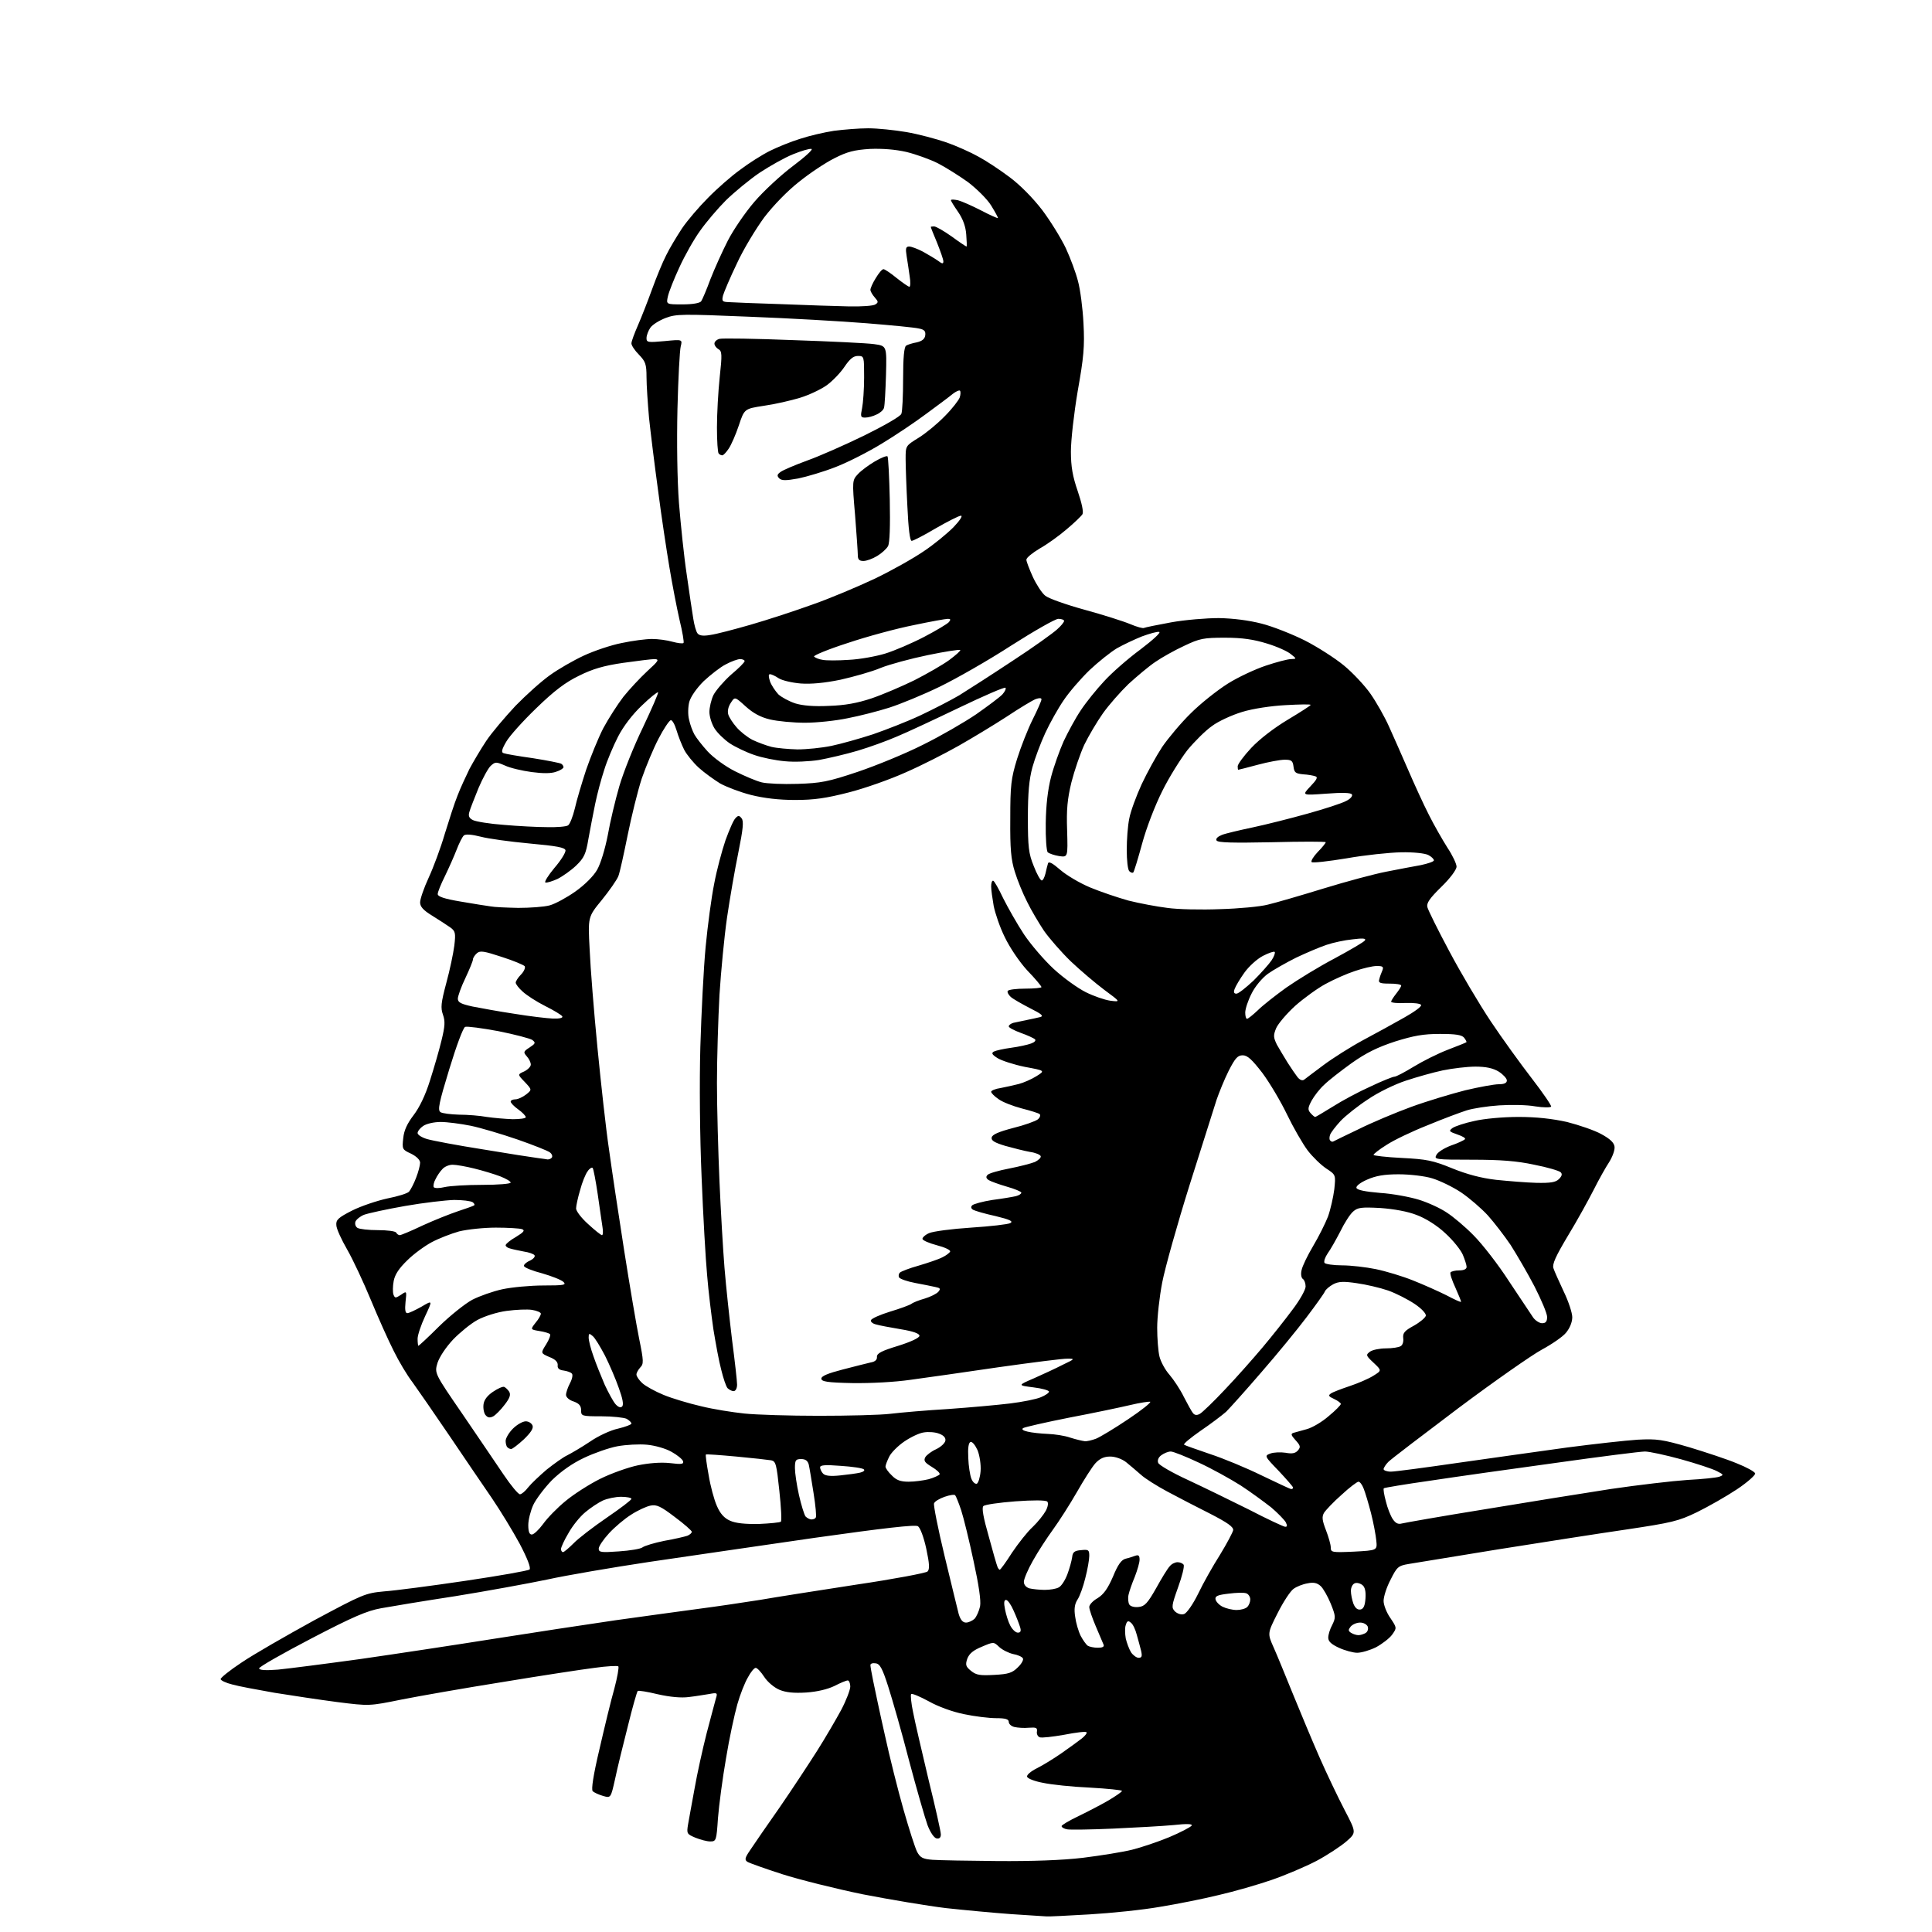<?xml version="1.0" encoding="UTF-8" standalone="no"?>
<svg 
  version="1.1" 
  xmlns="http://www.w3.org/2000/svg" 
  xmlns:xlink="http://www.w3.org/1999/xlink" 
  xmlns:svg="http://www.w3.org/2000/svg"
  xmlns:rdf="http://www.w3.org/1999/02/22-rdf-syntax-ns#"
  xmlns:cc="http://creativecommons.org/ns#"
  xmlns:dc="http://purl.org/dc/elements/1.1/"
  viewBox="0 0 768 768"
  width="768"
  height="768"
>
<style>svg {background-color: white; }</style>"
<path stroke="none" fill="black" fill-rule="evenodd" d="M416.0,761.8C415.2,761.8 408.9,761.3 402.0,760.9C395.1,760.4 383.4,759.3 376.0,758.5C368.6,757.6 353.7,755.1 342.9,753.0C332.2,750.8 317.8,747.2 310.9,745.0C304.1,742.8 297.9,740.6 297.1,740.1C295.9,739.3 296.1,738.5 298.3,735.3C299.7,733.2 304.9,725.6 309.9,718.5C314.8,711.4 321.5,701.2 324.8,696.0C328.1,690.8 332.4,683.4 334.4,679.7C336.4,675.9 338.0,671.7 338.0,670.4C338.0,669.1 337.5,668.0 337.0,668.0C336.4,668.0 334.0,669.0 331.7,670.2C329.0,671.5 324.9,672.5 320.5,672.8C315.6,673.1 312.4,672.8 309.8,671.7C307.7,670.8 305.1,668.6 303.8,666.6C302.5,664.6 301.0,663.0 300.4,663.0C299.8,663.0 298.4,664.7 297.3,666.8C296.1,668.8 294.2,673.6 293.1,677.5C292.0,681.4 289.9,691.0 288.6,699.0C287.2,707.0 285.8,717.7 285.4,722.8C284.8,731.7 284.7,732.0 282.3,732.0C281.0,732.0 278.4,731.3 276.4,730.5C273.1,729.1 272.9,728.9 273.5,725.3C273.9,723.2 275.0,716.8 276.1,711.0C277.1,705.2 279.3,695.3 280.9,689.0C282.6,682.7 284.2,676.4 284.6,675.1C285.3,672.9 285.1,672.8 281.9,673.4C280.0,673.7 276.4,674.3 273.8,674.6C270.8,675.0 266.4,674.6 261.5,673.5C257.4,672.5 253.7,671.9 253.5,672.2C253.2,672.5 251.4,678.7 249.6,686.1C247.7,693.5 245.4,702.9 244.5,707.2C242.8,714.8 242.8,714.8 239.7,713.9C238.0,713.4 236.2,712.6 235.6,712.0C235.0,711.4 235.8,705.8 238.3,695.3C240.3,686.6 242.9,675.8 244.2,671.3C245.4,666.8 246.1,662.8 245.8,662.4C245.4,662.1 241.2,662.3 236.3,663.0C231.5,663.6 215.1,666.1 200.0,668.6C184.9,671.0 166.7,674.2 159.6,675.6C146.8,678.2 146.8,678.2 134.1,676.6C127.2,675.7 115.9,674.0 109.1,672.9C102.3,671.7 94.7,670.3 92.3,669.6C89.8,669.0 87.8,668.0 87.7,667.5C87.6,667.0 91.3,664.0 96.0,660.9C100.7,657.7 113.6,650.3 124.7,644.2C144.3,633.7 145.2,633.3 152.7,632.6C157.0,632.3 171.5,630.4 185.0,628.4C198.5,626.4 209.9,624.4 210.5,623.9C211.1,623.3 209.7,619.6 206.6,613.7C203.9,608.7 198.9,600.5 195.5,595.5C192.1,590.5 184.4,579.3 178.5,570.5C172.6,561.8 166.0,552.3 164.0,549.5C161.9,546.8 158.5,541.1 156.5,537.0C154.4,532.9 150.3,523.7 147.4,516.7C144.5,509.7 140.3,500.7 138.0,496.7C135.7,492.7 133.7,488.4 133.7,487.0C133.5,484.9 134.5,484.0 140.0,481.2C143.6,479.4 149.9,477.3 154.0,476.4C158.1,475.6 162.0,474.4 162.6,473.7C163.2,473.0 164.5,470.6 165.4,468.2C166.3,465.9 167.0,463.2 167.0,462.2C167.0,461.1 165.6,459.7 163.4,458.6C159.9,457.0 159.8,456.8 160.3,452.4C160.6,449.3 161.9,446.6 164.4,443.3C166.7,440.3 169.1,435.4 170.9,429.6C172.5,424.6 174.6,417.4 175.5,413.6C176.9,407.9 177.0,406.0 176.1,403.4C175.1,400.6 175.3,398.7 177.4,390.8C178.8,385.7 180.2,379.0 180.6,375.9C181.2,370.8 181.0,370.1 178.9,368.6C177.6,367.7 174.4,365.6 171.8,364.0C168.2,361.8 167.0,360.4 167.0,358.7C167.0,357.4 168.5,353.0 170.4,348.9C172.3,344.8 175.2,337.0 176.8,331.5C178.5,326.0 180.7,319.1 181.9,316.2C183.0,313.3 185.2,308.6 186.6,305.7C188.1,302.9 191.1,297.8 193.3,294.5C195.5,291.2 200.8,285.0 204.9,280.6C209.1,276.3 215.2,270.8 218.6,268.4C221.9,266.0 228.0,262.5 232.1,260.6C236.2,258.7 243.0,256.4 247.2,255.6C251.4,254.7 256.8,254.0 259.2,254.0C261.6,254.0 265.2,254.5 267.3,255.1C269.5,255.7 271.4,255.9 271.7,255.6C272.0,255.4 271.3,251.2 270.1,246.3C269.0,241.5 267.2,232.1 266.1,225.5C265.0,218.9 262.9,205.2 261.6,195.0C260.2,184.8 258.6,171.8 258.0,166.1C257.5,160.4 257.0,153.2 257.0,149.9C257.0,144.8 256.6,143.7 254.0,141.0C252.3,139.3 251.0,137.3 251.0,136.5C251.0,135.7 252.2,132.5 253.6,129.3C255.0,126.1 257.5,119.7 259.2,115.0C260.9,110.3 263.4,104.2 264.8,101.5C266.1,98.8 269.0,94.0 271.1,90.8C273.2,87.7 277.8,82.3 281.4,78.7C284.9,75.1 290.7,70.0 294.2,67.5C297.6,64.9 303.0,61.5 306.0,60.0C309.0,58.5 314.4,56.3 318.0,55.2C321.6,54.0 327.6,52.6 331.5,52.0C335.4,51.5 341.5,51.0 345.1,51.0C348.8,51.0 355.6,51.7 360.3,52.5C365.0,53.3 372.1,55.2 376.2,56.6C380.2,58.0 386.0,60.6 389.0,62.3C392.0,63.9 397.6,67.6 401.3,70.4C405.5,73.5 410.6,78.7 414.3,83.5C417.6,87.9 421.8,94.7 423.7,98.7C425.5,102.6 427.7,108.5 428.5,111.7C429.4,114.9 430.4,122.5 430.7,128.5C431.2,137.8 430.8,142.0 428.4,155.5C426.9,164.4 425.7,175.0 425.7,179.5C425.7,185.5 426.4,189.4 428.4,195.2C430.0,199.9 430.8,203.5 430.3,204.4C429.9,205.1 427.0,207.9 424.0,210.4C421.0,213.0 416.1,216.5 413.2,218.1C410.4,219.8 408.0,221.7 408.0,222.5C408.0,223.2 409.2,226.3 410.6,229.4C412.0,232.4 414.2,235.8 415.5,236.8C416.8,237.9 423.9,240.4 431.2,242.4C438.5,244.4 446.7,247.0 449.3,248.1C451.9,249.2 454.4,249.9 454.8,249.6C455.2,249.4 460.0,248.4 465.5,247.4C471.0,246.4 479.6,245.7 484.5,245.7C490.2,245.8 496.5,246.6 501.5,247.9C505.9,249.0 513.7,252.1 518.7,254.6C523.8,257.2 530.8,261.7 534.3,264.6C537.7,267.4 542.5,272.5 544.8,275.8C547.1,279.1 550.4,284.9 552.1,288.7C553.8,292.4 557.2,300.2 559.7,305.9C562.2,311.7 565.9,319.8 568.0,323.9C570.1,328.1 573.5,334.0 575.4,337.0C577.4,340.0 579.0,343.4 579.0,344.5C579.0,345.7 576.5,349.1 573.0,352.5C568.3,357.1 567.0,359.0 567.4,360.6C567.7,361.8 571.6,369.7 576.1,378.1C580.6,386.6 588.0,399.1 592.6,406.0C597.2,412.9 604.6,423.1 609.0,428.8C613.4,434.5 616.8,439.5 616.6,439.9C616.3,440.3 613.5,440.3 610.3,439.8C607.1,439.2 600.7,439.1 596.0,439.4C591.3,439.7 585.5,440.6 583.0,441.4C580.5,442.2 573.5,444.8 567.5,447.3C561.4,449.7 554.1,453.2 551.2,455.1C548.3,456.9 546.0,458.7 546.0,459.1C546.0,459.4 551.1,460.0 557.2,460.3C567.1,460.8 569.6,461.3 577.2,464.4C583.1,466.8 588.7,468.3 594.7,469.0C599.6,469.5 606.8,470.1 610.8,470.2C616.4,470.3 618.4,470.0 619.7,468.7C620.9,467.5 621.1,466.7 620.4,466.0C619.8,465.4 615.1,464.0 609.9,463.0C603.0,461.5 596.4,461.0 585.2,461.0C570.5,461.0 570.0,460.9 571.0,459.1C571.5,458.0 574.1,456.4 576.7,455.4C579.4,454.5 581.9,453.3 582.3,452.9C582.8,452.5 581.5,451.7 579.4,451.0C576.0,449.8 575.8,449.6 577.4,448.4C578.4,447.7 582.3,446.4 586.1,445.6C589.9,444.7 597.5,444.0 603.6,444.0C610.8,444.0 617.0,444.7 622.9,446.0C627.6,447.2 633.8,449.3 636.5,450.8C640.0,452.7 641.6,454.2 641.8,455.8C642.0,457.1 641.0,459.8 639.7,461.9C638.3,464.0 635.5,469.0 633.5,473.0C631.4,477.1 626.9,485.3 623.3,491.2C618.4,499.4 617.0,502.5 617.5,504.1C617.9,505.4 619.8,509.5 621.6,513.4C623.5,517.3 625.0,521.9 625.0,523.6C625.0,525.6 624.0,528.0 622.5,529.8C621.2,531.4 616.8,534.4 612.9,536.5C609.0,538.6 594.1,549.0 579.8,559.7C565.6,570.4 553.0,580.0 551.9,581.1C550.9,582.1 550.0,583.5 550.0,584.0C550.0,584.5 551.3,585.0 552.9,585.0C554.5,585.0 566.5,583.4 579.6,581.5C592.8,579.6 612.3,576.9 623.0,575.4C633.7,574.0 646.3,572.6 651.0,572.3C658.6,571.9 660.8,572.2 671.5,575.3C678.1,577.3 686.6,580.1 690.4,581.7C694.2,583.2 697.5,585.0 697.7,585.7C697.9,586.3 694.7,589.2 690.5,592.0C686.3,594.8 679.1,598.9 674.6,601.1C667.2,604.7 664.5,605.3 646.5,608.0C635.5,609.6 612.5,613.2 595.5,615.9C578.5,618.7 562.5,621.3 560.0,621.7C555.8,622.4 555.3,622.9 552.8,627.9C551.2,630.9 550.0,634.7 550.0,636.4C550.0,638.0 551.2,641.1 552.7,643.2C555.3,647.1 555.3,647.1 553.4,649.8C552.3,651.3 549.4,653.5 547.0,654.8C544.6,656.0 541.2,657.0 539.5,657.0C537.9,657.0 534.6,656.1 532.2,655.0C529.2,653.6 528.0,652.5 528.0,651.0C528.0,649.8 528.7,647.5 529.6,645.9C531.0,643.0 531.0,642.5 529.0,637.5C527.8,634.6 526.0,631.4 525.0,630.5C523.6,629.2 522.1,628.9 519.8,629.4C517.9,629.7 515.4,630.7 514.2,631.6C513.0,632.4 510.1,636.8 507.9,641.2C503.8,649.3 503.8,649.3 506.3,654.9C507.7,658.0 511.1,666.4 514.0,673.5C516.9,680.6 521.6,691.9 524.5,698.5C527.4,705.1 531.9,714.5 534.5,719.5C539.2,728.5 539.2,728.5 535.2,732.0C533.0,733.9 527.7,737.4 523.4,739.7C519.0,742.0 511.0,745.4 505.5,747.3C500.0,749.2 490.6,751.9 484.5,753.3C478.4,754.8 467.9,756.9 461.1,758.0C454.3,759.2 441.7,760.5 433.1,761.0C424.5,761.5 416.8,761.9 416.0,761.8zM396.5,739.8C410.1,739.9 422.1,739.5 430.5,738.5C437.7,737.6 446.4,736.2 450.0,735.3C453.6,734.4 460.2,732.2 464.8,730.3C469.3,728.4 473.3,726.3 473.7,725.7C474.1,725.0 471.8,724.9 466.4,725.5C462.1,725.9 451.3,726.5 442.5,726.9C433.7,727.3 425.5,727.4 424.3,727.2C423.0,727.0 422.0,726.4 422.0,725.9C422.0,725.5 425.0,723.7 428.8,721.9C432.5,720.1 437.9,717.3 440.8,715.6C443.6,713.9 446.0,712.3 446.0,711.9C446.0,711.6 440.3,711.0 433.2,710.6C426.2,710.3 417.8,709.4 414.6,708.7C411.3,708.1 408.5,707.0 408.3,706.3C408.0,705.6 409.8,704.1 412.2,702.9C414.6,701.7 419.0,699.0 422.0,696.9C425.0,694.8 428.6,692.2 430.0,691.1C431.4,690.0 432.2,688.9 431.9,688.6C431.6,688.2 427.6,688.7 423.0,689.6C418.5,690.4 414.1,690.9 413.3,690.6C412.5,690.3 412.0,689.2 412.2,688.3C412.4,686.8 411.9,686.6 409.0,686.8C407.1,687.0 404.5,686.8 403.2,686.5C402.0,686.2 401.0,685.3 401.0,684.5C401.0,683.4 399.7,683.0 396.0,683.0C393.2,683.0 387.4,682.3 383.2,681.4C378.7,680.5 372.9,678.4 369.2,676.3C365.7,674.4 362.6,673.1 362.2,673.4C361.9,673.8 362.2,677.1 363.0,680.8C363.7,684.5 366.5,696.4 369.1,707.4C371.8,718.3 374.0,728.1 374.0,729.2C374.0,730.5 373.4,731.0 372.3,730.8C371.3,730.6 369.8,728.4 368.7,725.5C367.7,722.7 364.4,711.3 361.4,700.0C358.5,688.7 354.7,675.5 353.1,670.5C350.8,663.3 349.8,661.4 348.1,661.2C346.9,661.0 346.0,661.3 346.0,661.9C346.0,662.4 346.5,665.3 347.1,668.2C347.7,671.1 349.7,680.7 351.7,689.5C353.6,698.3 357.0,711.8 359.2,719.5C361.4,727.2 363.8,734.7 364.6,736.2C365.8,738.4 366.8,739.0 370.7,739.3C373.4,739.5 385.0,739.7 396.5,739.8zM395.2,665.8C400.9,665.5 402.4,665.0 404.6,662.8C406.1,661.4 407.0,659.7 406.6,659.2C406.3,658.6 404.5,657.8 402.7,657.5C401.0,657.1 398.5,655.9 397.2,654.7C395.0,652.6 395.0,652.6 390.3,654.6C386.9,656.0 385.3,657.3 384.5,659.4C383.7,661.8 383.9,662.5 386.0,664.2C388.1,665.9 389.6,666.1 395.2,665.8zM110.5,663.7C114.6,663.3 129.4,661.4 143.2,659.5C157.1,657.5 180.9,653.9 196.0,651.5C211.1,649.1 232.9,645.8 244.5,644.1C256.1,642.5 271.1,640.4 278.0,639.5C284.9,638.6 295.7,637.0 302.0,636.0C308.3,634.9 325.6,632.2 340.5,629.9C355.4,627.7 368.0,625.3 368.7,624.7C369.6,623.8 369.5,621.7 368.2,615.6C367.2,611.0 365.8,607.3 364.9,606.7C363.8,606.0 351.6,607.4 323.9,611.3C302.2,614.4 272.6,618.8 258.0,620.9C243.4,623.1 225.2,626.2 217.5,627.9C209.8,629.5 193.4,632.5 181.0,634.5C168.6,636.4 155.3,638.6 151.5,639.3C145.9,640.3 140.3,642.7 123.8,651.3C112.3,657.3 103.0,662.6 103.0,663.2C103.0,663.9 105.4,664.1 110.5,663.7zM452.6,659.0C453.9,659.0 454.1,658.4 453.6,656.2C453.2,654.7 452.5,651.9 451.9,649.9C451.4,647.9 450.4,645.7 449.6,645.1C448.5,644.1 448.0,644.3 447.5,646.0C447.1,647.1 447.2,649.5 447.5,651.3C447.9,653.0 448.8,655.5 449.6,656.8C450.4,658.0 451.8,659.0 452.6,659.0zM436.4,655.0C438.3,655.0 439.0,654.6 438.7,653.8C438.4,653.1 437.0,649.8 435.6,646.5C434.2,643.2 433.0,639.8 433.0,638.8C433.0,637.9 434.5,636.3 436.3,635.3C438.7,633.8 440.3,631.6 442.4,626.8C444.4,621.9 445.8,620.0 447.5,619.6C448.8,619.3 450.5,618.7 451.4,618.4C452.6,618.0 453.0,618.4 453.0,620.0C453.0,621.2 452.1,624.2 451.1,626.8C450.0,629.4 448.9,632.6 448.6,634.0C448.3,635.4 448.5,637.1 448.9,637.8C449.4,638.6 451.0,639.0 452.6,638.8C455.0,638.6 456.2,637.3 459.6,631.3C461.8,627.3 464.2,623.4 465.0,622.6C465.7,621.7 467.1,621.0 468.1,621.0C469.1,621.0 470.2,621.5 470.5,622.0C470.9,622.6 469.9,626.6 468.3,631.0C465.7,638.3 465.6,639.1 467.1,640.6C468.1,641.5 469.6,642.0 470.7,641.6C471.7,641.3 474.2,637.8 476.3,633.5C478.3,629.3 482.2,622.4 485.0,618.0C487.7,613.6 490.0,609.2 490.2,608.3C490.4,607.0 488.0,605.3 481.0,601.7C475.8,599.1 468.1,595.1 464.0,592.9C459.9,590.7 455.1,587.7 453.5,586.2C451.8,584.7 449.2,582.5 447.6,581.2C445.9,579.9 443.3,579.0 441.3,579.0C438.9,579.0 437.2,579.8 435.5,581.6C434.2,583.0 430.9,588.2 428.1,593.1C425.3,598.0 421.0,604.7 418.6,608.0C416.2,611.3 412.6,616.8 410.6,620.4C408.6,623.9 407.0,627.7 407.0,628.8C407.0,630.0 407.9,631.0 409.2,631.4C410.5,631.7 413.2,632.0 415.3,632.0C417.4,632.0 419.9,631.6 420.9,631.0C421.9,630.5 423.4,628.2 424.3,625.8C425.2,623.4 426.0,620.4 426.2,619.0C426.4,617.0 427.1,616.4 429.8,616.2C432.7,615.9 433.0,616.1 433.0,618.5C433.0,620.0 432.3,624.0 431.4,627.4C430.6,630.7 429.2,634.6 428.3,635.9C427.2,637.6 426.9,639.6 427.4,642.7C427.7,645.1 428.7,648.5 429.6,650.3C430.5,652.0 431.8,653.8 432.4,654.2C433.0,654.6 434.8,655.0 436.4,655.0zM540.0,650.0C540.8,650.0 542.1,649.6 542.9,649.1C543.7,648.6 544.0,647.5 543.7,646.6C543.3,645.7 542.0,645.0 540.7,645.0C539.3,645.0 537.7,645.7 536.9,646.6C535.9,647.9 535.9,648.3 537.1,649.1C537.9,649.6 539.2,650.0 540.0,650.0zM404.6,649.0C405.7,649.0 406.0,648.4 405.5,646.8C405.1,645.5 404.0,642.6 402.9,640.2C401.9,637.9 400.6,636.0 399.9,636.0C399.1,636.0 399.0,637.2 399.5,639.7C399.9,641.8 400.8,644.7 401.6,646.2C402.4,647.7 403.7,649.0 404.6,649.0zM384.0,645.0C385.0,645.0 386.5,644.3 387.4,643.5C388.2,642.6 389.2,640.4 389.6,638.5C390.0,636.3 389.1,630.1 387.0,620.5C385.3,612.5 383.1,603.5 382.1,600.4C381.1,597.4 380.0,594.7 379.7,594.4C379.4,594.0 377.5,594.3 375.5,595.0C373.5,595.7 371.6,596.8 371.3,597.6C371.0,598.3 372.9,607.8 375.5,618.6C378.1,629.3 380.6,639.7 381.1,641.6C381.8,643.9 382.7,645.0 384.0,645.0zM491.6,640.0C493.2,640.0 495.1,639.5 495.8,638.8C496.5,638.1 497.0,636.8 497.0,635.8C497.0,634.8 496.3,633.7 495.5,633.4C494.6,633.0 491.5,633.1 488.4,633.5C484.0,634.0 482.9,634.5 483.2,635.8C483.4,636.7 484.6,638.0 486.0,638.7C487.4,639.4 489.9,640.0 491.6,640.0zM540.8,639.8C542.0,639.6 542.6,638.3 542.8,635.4C543.0,632.7 542.6,630.9 541.6,630.1C540.7,629.4 539.3,629.0 538.5,629.4C537.7,629.7 537.0,631.0 537.0,632.4C537.0,633.8 537.5,636.1 538.0,637.5C538.7,639.2 539.6,640.0 540.8,639.8zM397.4,624.0C397.7,624.0 399.9,621.0 402.3,617.2C404.8,613.5 408.4,608.9 410.5,607.0C412.5,605.1 414.8,602.2 415.7,600.6C416.6,598.9 416.8,597.4 416.3,596.9C415.7,596.3 410.5,596.3 403.7,596.8C397.2,597.3 391.5,598.1 390.9,598.7C390.2,599.4 390.9,603.3 393.0,610.6C394.6,616.6 396.2,622.1 396.5,622.8C396.7,623.4 397.2,624.0 397.4,624.0zM223.8,617.0C224.2,617.0 226.1,615.4 228.0,613.5C229.8,611.6 235.8,607.0 241.2,603.3C246.6,599.6 251.0,596.3 251.0,595.8C251.0,595.4 249.2,595.0 246.9,595.0C244.6,595.0 241.4,595.7 239.6,596.5C237.9,597.3 234.7,599.4 232.7,601.1C230.6,602.8 227.6,606.5 226.0,609.4C224.3,612.2 223.0,615.1 223.0,615.8C223.0,616.4 223.4,617.0 223.8,617.0zM246.0,616.7C250.5,616.4 254.7,615.7 255.4,615.1C256.2,614.5 260.1,613.3 264.1,612.5C268.2,611.8 272.3,610.8 273.2,610.5C274.2,610.1 275.0,609.4 275.0,608.9C275.0,608.5 272.0,605.8 268.2,603.0C262.7,598.8 261.0,598.0 258.6,598.5C257.0,598.8 253.5,600.4 250.9,602.1C248.3,603.7 244.3,607.1 242.1,609.5C239.8,612.0 238.0,614.7 238.0,615.6C238.0,617.1 239.0,617.2 246.0,616.7zM538.2,616.8C547.5,616.3 547.5,616.3 547.1,612.4C546.9,610.3 546.0,605.4 545.0,601.5C544.0,597.6 542.7,593.3 542.1,591.8C541.5,590.2 540.6,589.0 540.0,589.0C539.5,589.0 536.4,591.3 533.3,594.2C530.1,597.0 527.0,600.3 526.3,601.4C525.4,603.0 525.6,604.4 527.1,608.3C528.1,610.9 529.0,614.0 529.0,615.1C529.0,617.1 529.4,617.2 538.2,616.8zM211.4,610.0C212.2,610.0 214.2,608.1 215.9,605.8C217.6,603.4 221.6,599.3 224.8,596.7C227.9,594.1 234.1,590.1 238.5,587.9C242.9,585.7 249.7,583.3 253.5,582.5C257.9,581.6 262.6,581.2 266.3,581.6C271.1,582.2 271.9,582.0 271.5,580.8C271.2,580.0 269.1,578.3 266.9,577.1C264.6,575.8 260.4,574.6 257.2,574.3C254.1,574.0 248.8,574.3 245.5,574.9C242.2,575.5 236.2,577.6 232.2,579.5C227.5,581.7 223.0,584.9 219.4,588.4C216.4,591.5 213.1,595.9 212.0,598.2C210.9,600.6 210.0,604.2 210.0,606.2C210.0,608.8 210.4,610.0 211.4,610.0zM510.8,606.9C511.7,607.0 511.8,606.5 511.1,605.1C510.5,604.1 507.9,601.4 505.3,599.2C502.6,597.1 497.2,593.1 493.2,590.5C489.1,587.9 481.7,583.8 476.5,581.4C471.4,579.0 466.4,577.0 465.4,577.0C464.3,577.0 462.7,577.7 461.6,578.5C460.5,579.3 460.0,580.5 460.4,581.5C460.7,582.4 466.1,585.5 472.2,588.3C478.4,591.2 489.3,596.5 496.5,600.1C503.6,603.8 510.1,606.8 510.8,606.9zM301.7,605.8C306.2,605.6 310.1,605.2 310.4,604.9C310.8,604.6 310.5,599.0 309.8,592.6C308.7,582.1 308.4,580.9 306.6,580.5C305.4,580.3 299.2,579.6 292.7,579.0C286.2,578.4 280.7,578.0 280.6,578.2C280.4,578.4 280.9,582.0 281.7,586.4C282.4,590.7 283.9,596.3 285.0,598.7C286.3,601.7 287.9,603.5 290.2,604.5C292.4,605.5 296.1,605.9 301.7,605.8zM557.3,605.6C558.5,605.3 573.2,602.7 590.0,600.0C606.8,597.2 629.4,593.6 640.3,591.9C651.2,590.3 664.9,588.7 670.8,588.3C676.7,588.0 682.4,587.4 683.5,587.0C685.3,586.3 685.2,586.2 682.5,584.8C680.8,583.9 674.4,581.8 668.3,580.1C662.1,578.4 655.6,577.0 653.9,577.0C652.1,577.0 636.3,579.0 618.6,581.5C601.0,583.9 578.4,587.1 568.5,588.6C558.6,590.0 550.3,591.4 550.1,591.6C549.8,591.9 550.2,594.2 550.9,596.8C551.5,599.4 552.8,602.6 553.6,603.8C554.8,605.6 555.8,606.0 557.3,605.6zM322.6,604.0C323.3,604.0 324.1,603.7 324.3,603.2C324.6,602.8 324.2,598.5 323.4,593.5C322.6,588.5 321.8,583.5 321.5,582.2C321.1,580.7 320.2,580.0 318.5,580.0C316.3,580.0 316.0,580.4 316.0,583.6C316.0,585.5 316.7,590.3 317.6,594.3C318.5,598.3 319.7,602.1 320.2,602.8C320.8,603.4 321.8,604.0 322.6,604.0zM206.7,594.0C207.3,594.0 208.8,592.8 210.0,591.2C211.2,589.7 214.5,586.6 217.3,584.2C220.2,581.9 223.8,579.3 225.5,578.5C227.1,577.7 231.2,575.3 234.5,573.1C237.8,570.8 242.8,568.5 245.7,567.9C248.6,567.2 251.0,566.3 251.0,565.9C251.0,565.4 250.1,564.6 249.1,564.0C248.0,563.5 243.5,563.0 239.1,563.0C231.2,563.0 231.0,562.9 231.0,560.6C231.0,558.8 230.2,557.9 228.0,557.1C226.3,556.6 225.0,555.4 225.0,554.5C225.0,553.6 225.7,551.5 226.6,549.8C227.5,548.1 227.8,546.4 227.3,546.0C226.9,545.5 225.4,545.0 224.0,544.8C222.3,544.6 221.5,543.9 221.7,542.7C221.8,541.4 220.7,540.3 218.3,539.4C214.9,537.9 214.9,537.9 217.1,534.4C218.3,532.5 219.0,530.6 218.6,530.3C218.3,530.0 216.4,529.4 214.4,529.1C210.8,528.5 210.8,528.5 212.9,525.8C214.1,524.4 215.0,522.8 215.0,522.2C215.0,521.7 213.4,521.0 211.5,520.7C209.6,520.4 205.1,520.6 201.4,521.1C197.6,521.6 192.6,523.2 189.8,524.7C187.2,526.1 182.8,529.7 180.1,532.5C177.2,535.6 174.7,539.4 173.9,541.8C172.7,545.9 172.7,545.9 183.9,562.2C190.0,571.2 197.4,582.0 200.2,586.2C203.1,590.5 206.0,594.0 206.7,594.0zM513.2,591.9C513.7,592.0 514.0,591.7 514.0,591.3C514.0,591.0 511.4,588.0 508.3,584.7C502.6,578.8 502.6,578.7 505.0,577.8C506.3,577.3 509.1,577.2 511.1,577.5C513.7,578.0 515.0,577.7 516.0,576.5C517.1,575.2 516.9,574.6 515.0,572.5C513.3,570.6 513.0,570.0 514.1,569.6C514.9,569.4 517.3,568.7 519.5,568.1C521.7,567.5 525.6,565.2 528.2,562.9C530.9,560.7 533.0,558.5 533.0,558.1C533.0,557.7 531.8,556.8 530.3,556.1C528.1,555.1 527.9,554.7 529.1,553.9C529.8,553.4 533.2,552.1 536.5,551.0C539.8,549.9 544.0,548.1 545.9,546.9C549.3,544.8 549.3,544.8 546.0,541.7C542.9,538.8 542.9,538.6 544.6,537.3C545.6,536.6 548.4,536.0 550.9,536.0C553.4,536.0 556.1,535.6 556.8,535.1C557.6,534.7 558.0,533.2 557.8,531.9C557.6,529.9 558.3,529.0 562.0,527.0C564.5,525.6 566.6,523.8 566.8,523.0C566.9,522.1 565.0,520.1 562.3,518.3C559.6,516.5 554.9,514.1 551.8,513.0C548.6,511.9 543.0,510.6 539.4,510.1C534.1,509.3 532.1,509.4 530.0,510.5C528.5,511.3 527.0,512.6 526.7,513.3C526.4,514.1 523.1,518.7 519.4,523.6C515.7,528.5 507.6,538.4 501.4,545.5C495.3,552.6 488.9,559.7 487.4,561.2C485.8,562.6 481.2,566.1 477.2,568.8C473.2,571.6 470.3,574.0 470.7,574.3C471.1,574.6 475.8,576.2 481.0,578.0C486.2,579.7 495.4,583.5 501.5,586.5C507.6,589.4 512.8,591.9 513.2,591.9zM388.3,589.8C388.9,589.5 389.6,587.3 389.8,584.8C390.0,582.2 389.4,578.5 388.6,576.5C387.7,574.5 386.5,573.0 385.8,573.2C385.0,573.5 384.7,575.6 384.9,579.5C385.0,582.7 385.6,586.4 386.1,587.7C386.6,589.1 387.6,590.0 388.3,589.8zM361.2,589.0C363.6,589.0 367.2,588.5 369.2,588.0C371.3,587.4 373.2,586.5 373.5,586.1C373.8,585.6 372.4,584.3 370.4,583.1C367.6,581.4 367.1,580.7 367.8,579.3C368.3,578.4 370.3,576.9 372.1,576.1C374.0,575.2 375.6,573.7 375.8,572.7C376.0,571.6 375.2,570.6 373.3,569.9C371.8,569.3 369.1,569.1 367.3,569.4C365.5,569.6 362.0,571.3 359.5,573.0C357.0,574.7 354.3,577.4 353.5,579.0C352.7,580.6 352.0,582.4 352.0,583.0C352.0,583.6 353.1,585.2 354.5,586.5C356.3,588.4 358.0,589.0 361.2,589.0zM334.0,586.5C337.0,586.2 340.6,585.7 341.9,585.4C343.2,585.1 343.9,584.5 343.4,584.1C342.9,583.6 338.8,583.0 334.2,582.7C327.9,582.2 326.0,582.4 326.0,583.3C326.0,584.0 326.6,585.2 327.2,585.8C328.1,586.7 330.2,586.9 334.0,586.5zM203.2,576.0C202.7,576.0 202.0,575.7 201.7,575.3C201.3,575.0 201.0,573.8 201.0,572.8C201.0,571.7 202.3,569.5 203.9,567.9C205.5,566.3 207.8,565.0 209.0,565.0C210.1,565.0 211.3,565.7 211.7,566.7C212.1,567.8 211.0,569.5 208.2,572.2C205.9,574.3 203.7,576.0 203.2,576.0zM431.2,572.9C432.1,573.0 434.1,572.5 435.7,571.9C437.2,571.3 442.9,567.9 448.4,564.2C453.8,560.6 457.8,557.4 457.2,557.2C456.7,557.1 453.1,557.6 449.4,558.5C445.6,559.4 434.7,561.7 425.2,563.5C415.6,565.4 407.3,567.3 406.7,567.7C406.0,568.2 406.7,568.7 408.5,569.1C410.1,569.5 413.8,569.9 416.5,570.0C419.2,570.1 423.3,570.7 425.5,571.5C427.7,572.2 430.3,572.8 431.2,572.9zM196.1,563.0C194.7,563.7 193.9,563.6 193.0,562.5C192.4,561.8 192.0,559.9 192.2,558.3C192.4,556.5 193.7,554.8 195.9,553.3C197.8,552.0 199.8,551.1 200.4,551.3C200.9,551.5 201.8,552.3 202.4,553.2C203.1,554.4 202.7,555.7 200.6,558.4C199.1,560.4 197.1,562.4 196.1,563.0zM325.5,562.8C337.1,562.8 349.9,562.5 354.0,562.0C358.1,561.5 368.5,560.6 377.0,560.1C385.5,559.5 396.6,558.5 401.5,557.9C406.4,557.3 412.0,556.2 413.8,555.4C415.5,554.7 417.0,553.7 417.0,553.2C417.0,552.7 414.2,551.9 410.8,551.5C404.5,550.7 404.5,550.7 411.0,547.9C414.6,546.3 419.8,543.9 422.5,542.5C427.3,540.2 427.4,540.1 424.4,540.1C422.8,540.0 410.4,541.6 396.9,543.5C383.5,545.5 367.7,547.7 361.9,548.5C355.7,549.4 346.3,549.9 338.9,549.8C328.8,549.6 326.5,549.2 326.5,548.0C326.5,547.0 329.2,545.9 335.0,544.4C339.7,543.2 344.7,541.9 346.1,541.6C347.9,541.3 348.7,540.5 348.6,539.4C348.5,538.0 350.4,537.0 357.0,535.0C362.1,533.4 365.5,531.8 365.5,531.0C365.5,530.1 363.0,529.2 358.1,528.4C354.0,527.7 349.6,526.9 348.3,526.5C346.9,526.2 346.0,525.4 346.2,524.8C346.5,524.1 349.9,522.6 353.8,521.4C357.8,520.2 361.6,518.8 362.3,518.3C362.9,517.8 365.4,516.8 367.6,516.2C369.9,515.5 372.3,514.3 373.0,513.5C374.0,512.3 373.8,512.0 371.8,511.6C370.6,511.3 366.9,510.6 363.8,510.0C360.6,509.4 357.8,508.4 357.4,507.8C357.1,507.3 357.2,506.4 357.7,505.9C358.2,505.4 361.6,504.1 365.2,503.1C368.9,502.0 373.1,500.6 374.6,499.8C376.1,499.1 377.5,498.0 377.7,497.5C377.9,496.9 375.5,495.8 372.4,495.0C369.4,494.2 366.8,493.1 366.7,492.5C366.6,492.0 367.7,490.9 369.3,490.2C370.8,489.5 378.3,488.5 386.0,488.0C393.7,487.5 400.7,486.7 401.6,486.2C402.9,485.5 401.5,484.8 395.7,483.4C391.5,482.5 387.5,481.3 386.8,480.9C385.9,480.3 385.9,479.7 386.5,479.1C387.1,478.6 390.6,477.6 394.5,477.0C398.4,476.5 402.5,475.8 403.8,475.5C405.0,475.2 406.0,474.6 406.0,474.1C406.0,473.7 403.4,472.6 400.2,471.7C397.1,470.8 393.8,469.6 393.0,469.1C392.0,468.4 391.8,467.8 392.6,467.0C393.2,466.4 397.0,465.3 401.2,464.5C405.3,463.7 409.9,462.5 411.4,461.9C412.8,461.2 413.9,460.2 413.7,459.6C413.5,459.0 411.6,458.2 409.4,457.9C407.2,457.5 402.8,456.4 399.6,455.5C395.3,454.2 394.0,453.4 394.2,452.2C394.4,451.0 397.0,449.9 402.7,448.4C407.2,447.3 411.6,445.7 412.5,445.0C413.4,444.3 413.7,443.3 413.3,442.9C412.9,442.5 409.6,441.5 406.1,440.6C402.7,439.7 398.5,438.1 396.9,436.9C395.3,435.8 394.0,434.5 394.0,434.0C394.0,433.5 395.7,432.8 397.8,432.5C399.8,432.1 403.1,431.4 405.0,430.9C406.9,430.4 410.1,429.0 412.0,427.8C415.5,425.6 415.5,425.6 407.4,424.1C403.0,423.2 398.1,421.6 396.5,420.6C394.3,419.2 394.0,418.6 395.1,418.0C395.9,417.6 399.0,416.9 402.0,416.5C405.0,416.1 408.6,415.3 409.9,414.8C411.3,414.3 411.9,413.6 411.4,413.1C410.9,412.7 408.4,411.5 405.8,410.6C403.1,409.6 401.0,408.5 401.0,408.0C401.0,407.5 401.8,406.9 402.8,406.6C403.7,406.4 406.1,405.9 408.0,405.5C409.9,405.1 412.4,404.6 413.5,404.3C415.0,403.9 414.1,403.1 409.5,400.8C406.2,399.1 402.7,397.1 401.8,396.3C400.8,395.4 400.3,394.3 400.6,393.9C400.9,393.4 404.0,393.0 407.6,393.0C411.1,393.0 414.0,392.7 414.0,392.4C414.0,392.0 411.5,389.0 408.3,385.7C405.1,382.2 401.3,376.5 399.4,372.5C397.5,368.7 395.6,363.1 395.0,360.1C394.5,357.2 394.0,353.7 394.0,352.4C394.0,351.1 394.3,350.0 394.8,350.1C395.2,350.1 397.0,353.3 398.8,357.1C400.7,360.9 404.4,367.4 407.1,371.5C409.8,375.5 415.1,381.7 418.9,385.2C422.7,388.7 428.4,392.8 431.6,394.4C434.8,396.0 439.2,397.5 441.4,397.8C445.5,398.3 445.5,398.3 439.0,393.5C435.4,390.8 429.4,385.7 425.6,382.1C421.9,378.5 417.1,373.0 415.0,370.0C413.0,367.0 409.9,361.8 408.3,358.5C406.6,355.2 404.4,349.8 403.4,346.5C401.9,341.7 401.5,337.5 401.6,325.5C401.6,312.2 401.9,309.5 404.3,301.7C405.8,296.9 408.6,289.8 410.5,286.0C412.4,282.2 414.0,278.6 414.0,278.0C414.0,277.4 413.1,277.4 411.7,277.9C410.4,278.4 405.1,281.6 400.0,285.0C394.9,288.3 386.3,293.5 381.0,296.5C375.7,299.5 366.3,304.3 360.1,307.0C353.9,309.8 343.7,313.4 337.4,315.0C328.4,317.3 323.7,318.0 316.1,318.0C309.6,318.0 303.7,317.3 298.5,316.0C294.2,314.9 288.7,312.8 286.2,311.4C283.8,309.9 280.0,307.2 277.8,305.2C275.6,303.2 273.0,300.0 272.0,298.1C271.0,296.1 269.6,292.6 268.9,290.2C268.2,287.9 267.2,286.1 266.6,286.3C266.0,286.5 263.8,289.7 261.8,293.6C259.8,297.4 256.8,304.6 255.1,309.5C253.5,314.4 251.0,324.6 249.5,332.0C248.0,339.4 246.4,346.8 245.8,348.3C245.2,349.8 242.2,354.1 239.2,357.8C233.7,364.5 233.7,364.5 234.4,377.5C234.7,384.6 236.1,402.2 237.5,416.5C238.9,430.8 240.9,449.0 242.1,457.0C243.2,465.0 245.9,483.0 248.1,497.0C250.3,511.0 253.0,526.9 254.1,532.3C255.9,541.1 255.9,542.2 254.5,543.6C253.7,544.5 253.0,545.7 253.0,546.4C253.0,547.1 254.0,548.6 255.3,549.8C256.6,551.0 260.4,553.1 263.8,554.5C267.2,555.9 273.9,557.9 278.7,559.0C283.5,560.2 291.2,561.4 295.9,561.9C300.7,562.4 313.9,562.8 325.5,562.8zM477.0,562.0C477.9,561.5 482.4,557.2 486.9,552.4C491.4,547.7 498.1,540.1 501.9,535.6C505.6,531.2 511.0,524.4 513.8,520.6C516.7,516.8 519.0,512.7 519.0,511.4C519.0,510.1 518.5,508.8 517.9,508.4C517.3,508.0 517.0,506.5 517.4,504.9C517.7,503.3 519.8,499.0 522.0,495.3C524.2,491.6 526.8,486.4 527.9,483.6C528.9,480.8 530.0,475.9 530.4,472.8C531.0,467.0 531.0,467.0 527.2,464.5C525.1,463.1 521.8,459.9 519.8,457.3C517.8,454.6 514.1,448.2 511.6,443.0C509.1,437.8 504.7,430.4 501.8,426.5C497.7,421.2 495.9,419.5 494.0,419.5C492.0,419.5 491.0,420.6 488.4,425.7C486.7,429.1 484.6,434.3 483.6,437.2C482.7,440.1 477.9,455.3 472.9,471.0C468.0,486.6 463.1,504.1 462.0,509.8C460.9,515.5 460.0,523.6 460.0,527.8C460.0,532.0 460.4,537.2 460.9,539.2C461.4,541.3 463.2,544.6 464.9,546.5C466.6,548.5 469.2,552.4 470.6,555.3C472.1,558.2 473.7,561.1 474.2,561.7C474.9,562.6 475.8,562.7 477.0,562.0zM247.3,559.1C248.0,558.4 247.5,555.9 246.0,551.8C244.8,548.3 242.3,542.5 240.5,538.9C238.6,535.3 236.5,531.8 235.6,531.1C234.2,529.9 234.0,530.0 234.0,531.7C234.0,532.8 234.8,536.1 235.9,539.1C236.9,542.1 239.0,547.2 240.4,550.5C241.9,553.7 243.8,557.2 244.7,558.2C245.8,559.4 246.7,559.7 247.3,559.1zM291.6,553.0C290.9,553.0 289.8,552.4 289.2,551.8C288.6,551.1 287.5,547.8 286.7,544.5C285.8,541.2 284.5,534.0 283.6,528.5C282.8,523.0 281.6,513.3 281.1,507.0C280.5,500.7 279.5,483.1 278.9,468.0C278.2,452.1 278.0,430.2 278.4,416.1C278.8,402.7 279.7,384.8 280.5,376.4C281.3,368.0 282.8,356.7 283.9,351.3C284.9,345.9 287.0,338.1 288.4,334.0C289.9,329.9 291.6,325.9 292.4,325.2C293.4,324.1 293.9,324.1 294.8,325.3C295.7,326.4 295.4,329.5 293.5,338.9C292.1,345.7 290.1,357.3 289.0,364.8C287.9,372.4 286.6,386.1 286.0,395.5C285.5,404.9 285.0,420.6 285.0,430.5C285.0,440.4 285.5,457.9 286.0,469.5C286.5,481.1 287.4,496.6 288.0,504.0C288.6,511.4 290.0,524.3 291.0,532.6C292.1,541.0 293.0,549.0 293.0,550.4C293.0,551.9 292.4,553.0 291.6,553.0zM166.3,535.0C166.5,535.0 170.3,531.5 174.6,527.2C178.9,523.0 184.9,518.2 187.7,516.7C190.6,515.2 196.0,513.3 199.7,512.5C203.4,511.7 210.8,511.0 216.0,511.0C224.2,511.0 225.2,510.8 224.0,509.6C223.2,508.8 219.4,507.3 215.6,506.2C211.7,505.2 208.5,503.9 208.3,503.3C208.1,502.8 209.1,501.8 210.5,501.2C212.0,500.5 212.8,499.6 212.5,499.0C212.2,498.5 210.3,497.8 208.2,497.5C206.2,497.1 203.7,496.6 202.8,496.3C201.8,496.1 201.0,495.5 201.0,495.0C201.0,494.5 202.8,493.0 205.1,491.7C208.2,489.8 208.8,489.1 207.5,488.6C206.6,488.3 201.9,488.0 197.1,488.0C192.3,488.0 185.8,488.7 182.5,489.5C179.3,490.4 174.4,492.3 171.6,493.8C168.8,495.3 164.4,498.5 161.9,501.0C158.6,504.2 157.0,506.6 156.5,509.2C156.1,511.3 156.1,513.7 156.4,514.6C157.0,516.1 157.2,516.1 159.4,514.7C161.7,513.1 161.7,513.1 161.2,517.6C160.9,520.6 161.1,522.0 161.9,522.0C162.6,522.0 165.1,520.8 167.6,519.4C172.0,516.8 172.0,516.8 169.0,523.2C167.4,526.6 166.0,530.7 166.0,532.2C166.0,533.8 166.2,535.0 166.3,535.0zM613.0,526.0C614.5,526.0 615.0,525.3 615.0,523.5C615.0,522.1 612.7,516.7 610.0,511.4C607.2,506.0 602.9,498.7 600.5,494.9C598.0,491.2 593.9,485.9 591.4,483.1C588.9,480.4 584.2,476.3 580.8,474.0C577.5,471.8 572.3,469.3 569.3,468.4C566.4,467.5 560.4,466.8 556.0,466.8C550.2,466.8 546.9,467.4 543.5,468.9C540.7,470.1 539.0,471.5 539.2,472.2C539.5,473.1 542.8,473.7 548.6,474.2C553.5,474.5 560.4,475.8 564.0,476.9C567.6,478.0 572.6,480.3 575.1,482.0C577.6,483.6 582.5,487.7 585.8,491.1C589.2,494.5 595.6,502.7 599.9,509.4C604.3,516.0 608.6,522.5 609.5,523.8C610.4,525.0 612.0,526.0 613.0,526.0zM580.8,517.5C580.9,517.4 579.9,514.9 578.6,512.0C577.2,509.0 576.3,506.3 576.6,505.8C576.9,505.4 578.4,505.0 580.1,505.0C581.9,505.0 583.0,504.5 583.0,503.6C583.0,502.9 582.3,500.7 581.5,498.8C580.7,496.9 577.6,493.0 574.5,490.2C571.2,487.1 566.7,484.3 563.2,483.0C559.7,481.6 554.2,480.6 548.7,480.2C541.1,479.8 539.7,480.0 537.9,481.6C536.7,482.6 534.4,486.2 532.8,489.5C531.1,492.8 528.9,496.7 527.8,498.2C526.7,499.8 526.2,501.4 526.5,502.0C526.8,502.5 530.0,503.0 533.5,503.0C537.0,503.0 543.0,503.7 546.9,504.5C550.8,505.3 557.5,507.3 561.7,509.0C566.0,510.7 572.0,513.4 575.0,514.9C578.0,516.5 580.6,517.7 580.8,517.5zM158.9,491.0C159.4,491.0 163.5,489.3 168.1,487.1C172.7,485.0 179.0,482.5 182.0,481.5C185.0,480.5 187.9,479.5 188.4,479.2C188.8,479.0 188.6,478.4 187.9,477.9C187.1,477.4 183.8,477.0 180.5,477.0C177.2,477.1 168.4,478.1 161.0,479.4C153.6,480.7 146.3,482.3 144.7,482.9C143.2,483.5 141.7,484.7 141.3,485.6C141.0,486.5 141.3,487.6 142.1,488.1C142.9,488.6 146.5,489.0 150.2,489.0C153.9,489.0 157.2,489.4 157.5,490.0C157.8,490.6 158.5,491.0 158.9,491.0zM239.3,491.0C239.7,491.0 239.8,489.5 239.5,487.8C239.2,486.0 238.4,480.1 237.6,474.7C236.8,469.3 235.9,464.6 235.6,464.3C235.3,463.9 234.3,464.5 233.6,465.6C232.8,466.6 231.4,470.0 230.6,473.1C229.7,476.1 229.0,479.4 229.0,480.4C229.0,481.4 231.1,484.2 233.8,486.6C236.4,489.0 238.9,491.0 239.3,491.0zM176.7,471.9C178.8,471.4 185.6,471.0 191.8,471.0C197.9,471.0 203.0,470.6 203.0,470.1C203.0,469.6 201.1,468.5 198.8,467.6C196.4,466.7 191.8,465.3 188.5,464.5C185.3,463.7 181.4,463.0 179.9,463.0C178.5,463.0 176.6,463.8 175.8,464.8C174.9,465.7 173.7,467.5 173.1,468.8C172.4,470.0 172.2,471.4 172.4,471.9C172.8,472.4 174.6,472.4 176.7,471.9zM217.7,460.9C218.3,460.9 219.1,460.6 219.4,460.1C219.7,459.6 219.4,458.7 218.6,458.1C217.9,457.5 212.1,455.2 205.8,453.0C199.4,450.8 191.0,448.3 187.1,447.5C183.1,446.7 177.7,446.0 175.2,446.0C172.5,446.0 169.5,446.7 168.2,447.6C167.0,448.4 166.0,449.7 166.0,450.4C166.0,451.1 167.7,452.2 169.8,452.8C171.8,453.4 181.8,455.3 192.0,456.9C202.2,458.6 211.8,460.1 213.5,460.3C215.2,460.5 217.0,460.8 217.7,460.9zM529.9,453.8C530.2,453.6 534.8,451.4 540.0,448.9C545.2,446.3 554.7,442.3 561.0,440.0C567.3,437.7 577.0,434.8 582.5,433.4C588.0,432.1 594.0,431.0 595.8,431.0C598.0,431.0 599.0,430.5 599.0,429.5C599.0,428.7 597.5,427.1 595.8,426.0C593.5,424.6 590.7,424.0 586.5,424.0C583.2,424.0 577.4,424.7 573.5,425.5C569.7,426.3 563.0,428.2 558.8,429.6C554.5,431.0 547.7,434.3 543.8,437.0C539.8,439.6 534.9,443.5 532.9,445.6C530.9,447.8 529.0,450.2 528.7,451.2C528.4,452.1 528.4,453.1 528.8,453.4C529.1,453.8 529.6,453.9 529.9,453.8zM203.8,444.9C206.6,444.9 209.0,444.6 209.0,444.1C209.0,443.6 207.7,442.2 206.0,441.0C204.3,439.8 203.0,438.4 203.0,437.9C203.0,437.4 203.9,437.0 204.9,437.0C205.9,437.0 207.8,436.1 209.1,435.1C211.5,433.2 211.5,433.2 208.6,430.1C205.7,427.1 205.7,427.1 208.4,425.9C209.8,425.2 211.0,424.0 211.0,423.2C211.0,422.3 210.3,420.9 209.4,419.9C208.0,418.3 208.0,418.0 210.5,416.4C212.9,414.8 213.0,414.5 211.6,413.4C210.7,412.8 204.6,411.2 198.1,409.9C191.6,408.7 185.7,407.9 184.9,408.2C184.1,408.5 181.4,415.8 178.6,425.0C174.5,438.4 173.9,441.3 175.1,442.1C175.9,442.6 179.2,443.0 182.5,443.1C185.8,443.1 190.8,443.5 193.5,444.0C196.2,444.4 200.9,444.8 203.8,444.9zM522.8,444.0C523.1,444.0 526.2,442.1 529.8,439.9C533.4,437.6 540.1,434.0 544.8,431.9C549.4,429.7 553.7,428.0 554.3,428.0C555.0,428.0 558.4,426.2 562.0,424.0C565.6,421.8 571.6,418.8 575.5,417.3C579.4,415.8 582.7,414.5 582.9,414.3C583.1,414.2 582.7,413.4 582.0,412.5C581.1,411.4 578.7,411.0 572.4,411.0C565.8,411.0 562.0,411.7 554.6,414.0C547.6,416.3 543.1,418.5 537.3,422.6C533.0,425.7 528.1,429.5 526.4,431.2C524.6,432.8 522.4,435.7 521.4,437.5C519.9,440.3 519.8,441.1 520.9,442.4C521.7,443.3 522.5,444.0 522.8,444.0zM518.4,429.2C519.0,428.7 522.5,426.1 526.1,423.4C529.7,420.7 536.8,416.2 541.8,413.5C546.9,410.8 554.3,406.7 558.2,404.5C562.1,402.3 565.2,400.1 564.9,399.5C564.7,398.9 561.9,398.6 558.8,398.7C555.6,398.9 553.0,398.6 553.0,398.2C553.0,397.8 553.9,396.4 555.0,395.0C556.1,393.6 557.0,392.2 557.0,391.8C557.0,391.3 554.9,391.0 552.4,391.0C548.5,391.0 547.8,390.7 548.3,389.2C548.5,388.3 549.1,386.7 549.5,385.8C550.1,384.3 549.7,384.0 547.3,384.0C545.6,384.0 541.8,384.9 538.6,386.0C535.5,387.0 530.3,389.3 527.0,391.1C523.8,392.8 518.3,396.8 514.9,399.8C511.5,402.9 508.1,406.9 507.3,408.7C506.1,411.6 506.2,412.4 507.6,415.3C508.6,417.0 510.5,420.3 511.9,422.5C513.3,424.7 515.1,427.3 515.8,428.2C516.7,429.3 517.7,429.7 518.4,429.2zM219.8,404.9C222.5,405.0 223.9,404.6 223.5,404.0C223.1,403.4 220.1,401.6 216.7,399.9C213.3,398.2 209.3,395.6 207.8,394.2C206.2,392.8 205.0,391.2 205.0,390.6C205.0,390.1 205.9,388.6 207.1,387.4C208.3,386.2 208.9,384.7 208.6,384.1C208.2,383.6 204.2,381.9 199.5,380.4C192.5,378.1 190.9,377.8 189.6,378.9C188.7,379.7 188.0,380.8 188.0,381.4C188.0,382.0 186.6,385.4 185.0,388.8C183.3,392.3 182.0,396.0 182.0,397.0C182.0,398.5 183.3,399.1 187.8,400.1C190.9,400.7 198.4,402.1 204.5,403.0C210.6,404.0 217.4,404.8 219.8,404.9zM495.7,405.0C496.1,405.0 498.0,403.5 500.0,401.6C501.9,399.7 507.0,395.7 511.3,392.6C515.6,389.6 524.2,384.3 530.5,381.0C536.8,377.6 542.3,374.4 542.6,373.8C543.1,373.0 541.7,372.9 537.7,373.4C534.6,373.7 529.9,374.7 527.3,375.6C524.6,376.5 519.2,378.8 515.2,380.7C511.2,382.7 506.1,385.6 504.0,387.1C501.8,388.7 498.9,392.1 497.5,395.0C496.1,397.7 495.0,401.1 495.0,402.5C495.0,403.9 495.3,405.0 495.7,405.0zM491.5,395.0C492.3,395.0 495.3,392.6 498.3,389.8C501.2,386.9 504.5,383.2 505.5,381.7C506.5,380.2 507.0,378.7 506.7,378.4C506.4,378.1 504.3,378.8 502.0,380.0C499.7,381.2 496.5,384.1 494.7,386.6C492.9,389.1 491.2,392.0 490.8,393.1C490.3,394.4 490.5,395.0 491.5,395.0zM485.0,361.4C492.4,361.2 501.0,360.4 504.0,359.6C507.0,358.9 517.0,356.0 526.1,353.2C535.2,350.4 546.4,347.4 551.1,346.5C555.7,345.6 561.9,344.4 564.8,343.9C567.6,343.3 570.0,342.5 570.0,342.0C570.0,341.5 569.0,340.5 567.8,339.9C566.5,339.2 561.9,338.7 557.0,338.8C552.3,338.9 542.6,339.9 535.3,341.2C528.0,342.4 521.8,343.1 521.4,342.7C521.0,342.3 522.1,340.5 523.8,338.7C525.6,336.9 527.0,335.1 527.0,334.8C527.0,334.5 517.4,334.5 505.6,334.8C490.2,335.1 484.1,335.0 483.6,334.1C483.2,333.4 484.0,332.6 485.7,331.9C487.2,331.3 492.8,330.0 498.0,328.9C503.2,327.8 513.1,325.3 519.9,323.4C526.7,321.5 533.5,319.3 535.1,318.4C536.8,317.6 537.8,316.4 537.4,315.8C537.0,315.1 533.6,315.0 527.1,315.5C517.5,316.2 517.5,316.2 520.9,312.6C523.4,310.0 524.0,308.9 522.9,308.6C522.1,308.3 519.9,307.9 518.0,307.8C515.0,307.5 514.5,307.1 514.2,304.8C513.9,302.4 513.4,302.0 510.7,302.0C508.9,302.0 504.1,302.9 500.0,304.0C495.9,305.1 492.4,306.0 492.2,306.0C492.1,306.0 492.0,305.4 492.0,304.6C492.0,303.8 494.4,300.5 497.4,297.3C500.7,293.8 506.4,289.4 511.9,286.1C516.9,283.1 521.0,280.5 521.0,280.2C521.0,279.9 516.5,280.0 511.1,280.3C505.3,280.6 498.0,281.7 493.8,283.0C489.8,284.2 484.3,286.7 481.8,288.6C479.2,290.4 474.8,294.8 472.0,298.2C469.3,301.7 464.7,309.0 462.0,314.5C459.1,320.3 455.7,329.1 454.0,335.4C452.4,341.3 450.8,346.5 450.5,346.8C450.2,347.1 449.5,346.9 448.9,346.3C448.3,345.7 447.9,341.9 447.9,337.9C447.9,333.8 448.3,328.2 448.9,325.4C449.4,322.6 451.7,316.4 453.8,311.8C456.0,307.1 459.7,300.4 462.0,296.9C464.4,293.4 469.5,287.3 473.4,283.5C477.3,279.6 483.9,274.4 488.0,271.8C492.1,269.2 499.0,266.0 503.2,264.6C507.4,263.2 511.9,262.0 513.2,262.0C515.5,261.9 515.5,261.9 513.1,260.0C511.8,258.9 507.6,257.0 503.6,255.8C498.4,254.2 493.9,253.5 487.0,253.5C478.4,253.5 476.9,253.8 470.8,256.7C467.1,258.4 461.9,261.3 459.3,263.1C456.6,264.9 451.9,268.9 448.6,271.9C445.4,275.0 440.8,280.2 438.4,283.6C436.0,287.0 432.7,292.6 431.0,296.1C429.4,299.6 427.1,306.3 425.9,311.0C424.3,317.7 423.9,321.7 424.2,330.1C424.5,340.8 424.5,340.8 421.0,340.3C419.1,340.0 417.1,339.3 416.5,338.8C416.0,338.4 415.6,333.1 415.7,327.2C415.8,320.1 416.5,314.0 417.8,308.9C418.9,304.7 421.2,298.3 422.8,294.7C424.5,291.1 427.5,285.5 429.6,282.4C431.7,279.2 435.9,274.0 438.9,270.8C441.9,267.5 448.4,261.8 453.3,258.2C458.3,254.4 461.6,251.4 460.8,251.2C460.0,251.0 456.9,251.9 453.9,253.0C450.9,254.2 446.5,256.3 444.0,257.7C441.5,259.2 436.6,263.1 433.1,266.4C429.6,269.8 425.0,275.1 422.8,278.4C420.6,281.6 417.3,287.5 415.5,291.4C413.7,295.3 411.4,301.4 410.4,305.0C409.1,309.8 408.6,315.1 408.6,325.0C408.6,336.7 408.9,339.3 410.9,344.2C412.1,347.4 413.6,350.0 414.1,350.0C414.6,350.0 415.2,348.8 415.6,347.2C415.9,345.7 416.4,343.9 416.6,343.2C416.9,342.3 418.4,343.1 421.5,345.8C423.9,347.9 429.3,351.1 433.4,352.8C437.5,354.5 444.3,356.8 448.6,358.0C453.0,359.1 459.9,360.4 464.0,360.9C468.1,361.5 477.6,361.7 485.0,361.4zM206.0,360.9C210.7,360.9 216.3,360.5 218.5,359.9C220.7,359.3 225.3,356.8 228.7,354.4C232.4,351.8 236.0,348.2 237.4,345.7C238.8,343.2 240.5,337.6 241.6,332.0C242.5,326.8 244.6,318.0 246.2,312.5C247.8,307.0 252.0,296.5 255.6,289.1C259.1,281.7 261.8,275.5 261.6,275.2C261.3,275.0 258.4,277.3 255.1,280.5C251.5,283.9 247.8,288.7 245.7,292.8C243.8,296.5 241.3,302.4 240.2,306.0C239.0,309.6 237.4,315.6 236.6,319.5C235.8,323.4 234.6,329.6 233.9,333.5C232.9,339.5 232.2,341.0 229.0,344.1C227.0,346.0 223.6,348.4 221.6,349.4C219.6,350.3 217.4,351.0 216.8,350.8C216.3,350.6 217.9,348.0 220.4,345.0C223.0,342.0 224.9,338.9 224.8,338.0C224.5,336.9 221.5,336.3 210.5,335.3C202.9,334.6 194.1,333.4 191.1,332.6C187.6,331.7 185.1,331.5 184.4,332.1C183.8,332.6 182.5,335.2 181.5,337.8C180.5,340.4 178.4,345.1 176.9,348.2C175.3,351.4 174.0,354.6 174.0,355.4C174.0,356.4 176.6,357.3 183.2,358.4C188.3,359.3 193.6,360.1 195.0,360.3C196.4,360.6 201.3,360.8 206.0,360.9zM217.5,328.8C221.3,328.9 225.1,328.6 225.8,328.1C226.5,327.7 227.7,324.7 228.5,321.4C229.2,318.2 231.3,311.2 233.0,306.0C234.8,300.8 237.8,293.4 239.8,289.5C241.9,285.6 245.5,280.0 247.8,277.0C250.2,274.0 254.5,269.4 257.3,266.8C261.8,262.7 262.2,262.1 260.2,262.0C259.0,262.0 253.4,262.7 247.7,263.5C240.1,264.6 235.6,265.9 230.2,268.6C224.8,271.2 220.3,274.6 213.2,281.5C207.9,286.6 202.5,292.6 201.2,294.9C199.4,298.0 199.2,299.1 200.2,299.4C200.9,299.7 206.2,300.6 211.9,301.4C217.6,302.3 222.6,303.3 223.1,303.6C223.6,303.9 224.0,304.5 224.0,305.0C224.0,305.4 222.7,306.3 221.0,306.8C219.1,307.5 215.8,307.5 211.3,306.9C207.6,306.4 202.8,305.3 200.7,304.3C197.2,302.8 196.9,302.8 195.1,304.4C194.1,305.3 191.9,309.3 190.2,313.3C188.6,317.3 186.9,321.5 186.6,322.7C186.1,324.3 186.4,325.2 188.0,326.0C189.2,326.6 194.7,327.5 200.3,327.9C205.9,328.4 213.7,328.8 217.5,328.8zM317.0,311.6C326.3,311.3 329.1,310.8 341.0,306.8C348.4,304.3 360.1,299.5 367.0,296.0C373.9,292.6 383.4,287.1 388.1,283.9C392.8,280.6 397.5,277.1 398.5,276.0C399.5,274.9 400.0,273.7 399.7,273.4C399.4,273.0 391.1,276.6 381.3,281.3C371.5,286.0 360.4,291.2 356.5,292.8C352.6,294.5 345.7,297.0 341.0,298.4C336.3,299.8 329.4,301.4 325.6,302.1C321.8,302.7 315.7,303.0 312.0,302.6C308.4,302.3 302.9,301.2 299.8,300.1C296.8,299.1 292.4,297.0 290.1,295.5C287.9,294.0 285.1,291.3 284.0,289.5C282.9,287.7 282.0,284.8 282.0,283.0C282.0,281.3 282.7,278.2 283.6,276.3C284.6,274.4 287.7,270.8 290.6,268.2C293.6,265.7 296.0,263.3 296.0,262.8C296.0,262.4 295.2,262.0 294.2,262.0C293.3,262.0 290.7,262.9 288.5,264.1C286.3,265.2 282.4,268.3 279.7,270.8C276.9,273.6 274.6,276.9 274.0,279.0C273.5,280.9 273.4,284.1 273.9,286.0C274.3,288.0 275.3,290.6 276.0,291.9C276.7,293.2 279.1,296.3 281.3,298.7C283.6,301.2 288.4,304.7 292.2,306.6C296.0,308.5 300.7,310.5 302.8,311.0C304.8,311.5 311.2,311.8 317.0,311.6zM317.0,297.9C320.6,297.9 326.6,297.3 330.5,296.5C334.3,295.7 341.8,293.6 347.0,291.9C352.2,290.1 360.7,286.8 365.8,284.4C370.9,282.0 377.9,278.4 381.3,276.4C384.7,274.3 394.2,268.2 402.5,262.7C410.8,257.3 418.7,251.6 420.2,250.2C421.8,248.8 423.0,247.3 423.0,246.8C423.0,246.4 422.0,246.0 420.7,246.0C419.5,246.0 411.1,250.8 402.0,256.6C392.9,262.5 380.1,269.8 373.5,273.0C366.9,276.2 357.9,279.9 353.5,281.3C349.1,282.7 341.7,284.6 337.0,285.5C332.3,286.5 324.7,287.3 320.0,287.3C315.3,287.3 309.1,286.7 306.1,286.0C302.3,285.1 299.4,283.5 296.4,280.8C292.1,276.9 292.1,276.9 290.5,279.4C289.5,280.9 289.1,282.7 289.5,284.0C289.8,285.1 291.3,287.4 292.7,289.0C294.1,290.7 297.0,293.0 299.1,294.1C301.2,295.1 304.7,296.4 306.7,296.9C308.8,297.4 313.4,297.8 317.0,297.9zM329.5,280.6C335.9,280.4 340.8,279.5 346.5,277.6C350.9,276.1 358.6,272.8 363.5,270.4C368.4,267.9 374.7,264.3 377.3,262.4C380.0,260.4 382.0,258.6 381.7,258.4C381.4,258.1 375.7,259.0 368.9,260.4C362.1,261.8 353.6,264.1 350.1,265.5C346.6,267.0 339.4,269.0 334.1,270.2C327.8,271.5 322.4,272.0 318.3,271.7C314.8,271.4 310.9,270.5 309.5,269.6C308.2,268.7 306.6,268.0 306.1,268.0C305.4,268.0 305.5,269.0 306.1,270.9C306.7,272.5 308.2,274.7 309.4,276.0C310.7,277.2 313.7,278.8 316.1,279.6C319.0,280.5 323.5,280.9 329.5,280.6zM337.4,262.3C341.8,262.1 348.3,260.9 351.9,259.8C355.5,258.7 362.5,255.7 367.3,253.2C372.1,250.7 376.6,248.0 377.2,247.3C378.0,246.3 377.9,246.0 376.8,246.0C375.9,246.0 369.8,247.1 363.2,248.5C356.6,249.8 344.7,253.0 337.0,255.6C329.2,258.1 323.2,260.6 323.6,261.0C324.1,261.5 325.6,262.1 327.0,262.3C328.4,262.6 333.1,262.6 337.4,262.3zM282.4,252.4C284.7,252.1 291.9,250.2 298.5,248.3C305.1,246.4 316.1,242.8 323.0,240.3C329.9,237.9 341.0,233.2 347.6,230.1C354.3,226.9 363.0,222.0 367.1,219.2C371.2,216.5 376.5,212.1 379.0,209.6C381.5,207.0 382.8,205.0 382.0,205.0C381.2,205.0 376.7,207.3 372.0,210.0C367.3,212.8 363.0,215.0 362.4,215.0C361.7,215.0 361.1,210.2 360.7,201.3C360.3,193.8 360.0,185.3 360.0,182.4C360.0,177.2 360.0,177.2 365.2,174.0C368.1,172.2 372.7,168.4 375.6,165.4C378.5,162.5 381.1,159.1 381.5,158.0C381.9,156.8 381.9,155.6 381.6,155.3C381.3,155.0 380.0,155.6 378.7,156.6C377.4,157.7 372.7,161.2 368.2,164.5C363.8,167.8 355.9,173.1 350.6,176.3C345.4,179.5 337.2,183.7 332.3,185.6C327.5,187.5 320.7,189.5 317.3,190.2C312.3,191.1 310.7,191.1 309.7,190.1C308.8,189.1 308.9,188.6 310.3,187.6C311.2,186.9 315.9,184.9 320.8,183.1C325.6,181.4 335.8,176.9 343.6,173.1C351.3,169.3 358.0,165.5 358.3,164.5C358.7,163.6 359.0,157.3 359.0,150.5C359.0,142.2 359.4,137.9 360.2,137.4C360.8,137.0 362.7,136.4 364.4,136.1C366.5,135.6 367.6,134.8 367.8,133.3C368.0,131.7 367.5,131.0 365.3,130.6C363.8,130.2 354.4,129.3 344.5,128.5C334.6,127.7 313.6,126.5 297.8,125.9C271.2,124.8 268.8,124.8 264.6,126.4C262.0,127.4 259.3,129.1 258.5,130.3C257.7,131.5 257.0,133.3 257.0,134.4C257.0,136.1 257.5,136.2 264.1,135.6C271.3,134.9 271.3,134.9 270.6,137.7C270.2,139.2 269.6,150.4 269.3,162.5C269.0,175.8 269.2,190.7 269.9,200.0C270.6,208.5 271.9,221.3 273.0,228.5C274.0,235.7 275.2,243.5 275.6,246.0C276.0,248.5 276.7,251.1 277.3,251.8C278.0,252.7 279.6,252.9 282.4,252.4zM343.2,223.0C341.6,223.0 341.0,222.4 341.0,220.8C341.0,219.6 340.5,212.3 339.9,204.7C338.7,190.9 338.8,190.9 341.1,188.4C342.3,187.1 345.4,184.8 347.8,183.4C350.2,182.0 352.4,181.1 352.8,181.4C353.1,181.8 353.5,189.5 353.7,198.5C353.9,209.2 353.7,215.8 353.0,217.1C352.4,218.2 350.4,220.0 348.7,221.0C346.9,222.1 344.5,223.0 343.2,223.0zM287.1,181.0C286.7,181.0 286.0,180.7 285.7,180.3C285.3,180.0 285.0,175.3 285.0,169.9C285.0,164.5 285.5,155.5 286.1,149.9C287.1,140.8 287.0,139.6 285.6,138.8C284.7,138.3 284.0,137.3 284.0,136.6C284.0,135.8 284.9,135.0 286.0,134.7C287.1,134.4 300.2,134.6 315.2,135.2C330.2,135.7 344.8,136.4 347.5,136.8C352.5,137.5 352.5,137.5 352.2,149.0C352.0,155.3 351.7,161.2 351.4,162.1C351.2,163.0 349.8,164.2 348.4,164.8C347.0,165.5 345.0,166.0 343.9,166.0C342.1,166.0 342.0,165.6 342.7,162.2C343.1,160.2 343.5,154.7 343.5,150.0C343.5,141.6 343.5,141.5 341.0,141.5C339.2,141.5 337.8,142.7 335.7,145.8C334.1,148.2 330.9,151.5 328.7,153.1C326.5,154.7 321.7,157.0 318.1,158.1C314.5,159.2 308.0,160.7 303.7,161.3C295.9,162.5 295.9,162.5 293.7,169.1C292.5,172.7 290.7,176.8 289.7,178.3C288.7,179.8 287.6,181.0 287.1,181.0zM337.5,121.8C342.4,121.9 347.2,121.6 348.0,121.0C349.2,120.2 349.2,119.9 347.7,118.2C346.8,117.2 346.0,115.8 346.0,115.2C346.0,114.6 346.9,112.5 348.1,110.6C349.3,108.6 350.6,107.0 351.2,107.0C351.7,107.0 354.1,108.6 356.4,110.5C358.8,112.4 361.1,114.0 361.5,114.0C361.9,114.0 362.0,112.1 361.6,109.8C361.3,107.4 360.7,103.8 360.4,101.8C359.9,98.7 360.1,98.0 361.4,98.0C362.3,98.0 364.7,98.9 366.8,100.0C368.8,101.1 371.5,102.7 372.8,103.6C374.5,104.9 375.0,105.0 375.0,103.9C375.0,103.1 373.8,99.8 372.5,96.5C371.1,93.2 370.0,90.4 370.0,90.2C370.0,90.1 370.6,90.0 371.3,90.0C372.1,90.0 375.2,91.8 378.3,94.0C381.3,96.2 384.0,98.0 384.2,98.0C384.4,98.0 384.3,95.9 384.1,93.3C383.9,90.1 382.8,87.1 380.9,84.3C379.3,82.0 378.0,79.9 378.0,79.6C378.0,79.2 379.2,79.3 380.8,79.6C382.3,80.0 386.4,81.8 389.9,83.6C393.5,85.5 396.5,86.8 396.7,86.7C396.8,86.5 395.6,84.3 394.0,81.7C392.4,79.1 388.2,75.0 384.8,72.4C381.3,69.9 375.9,66.5 372.8,64.9C369.6,63.3 364.0,61.3 360.3,60.4C355.9,59.4 350.8,59.0 345.8,59.2C339.6,59.6 336.8,60.3 331.7,62.9C328.1,64.7 321.8,68.9 317.6,72.3C313.0,75.9 307.4,81.7 303.8,86.4C300.5,90.9 295.5,99.1 292.9,104.8C290.2,110.4 287.8,116.1 287.4,117.5C286.9,119.7 287.1,120.0 289.6,120.1C291.2,120.2 300.6,120.6 310.5,120.9C320.4,121.3 332.6,121.7 337.5,121.8zM271.3,121.0C275.3,121.0 278.1,120.5 278.7,119.8C279.2,119.1 280.9,115.1 282.4,111.0C284.0,106.9 287.1,100.0 289.3,95.7C291.5,91.4 296.2,84.5 299.9,80.2C303.5,76.0 310.4,69.6 315.2,66.0C320.0,62.4 323.3,59.4 322.6,59.2C321.8,59.0 318.5,60.0 315.3,61.3C312.0,62.6 306.0,66.0 301.9,68.7C297.8,71.5 291.9,76.4 288.6,79.6C285.4,82.8 280.8,88.2 278.4,91.6C275.9,95.0 272.2,101.6 270.1,106.2C268.0,110.7 265.9,116.0 265.5,117.8C264.8,121.0 264.8,121.0 271.3,121.0z" />

</svg>